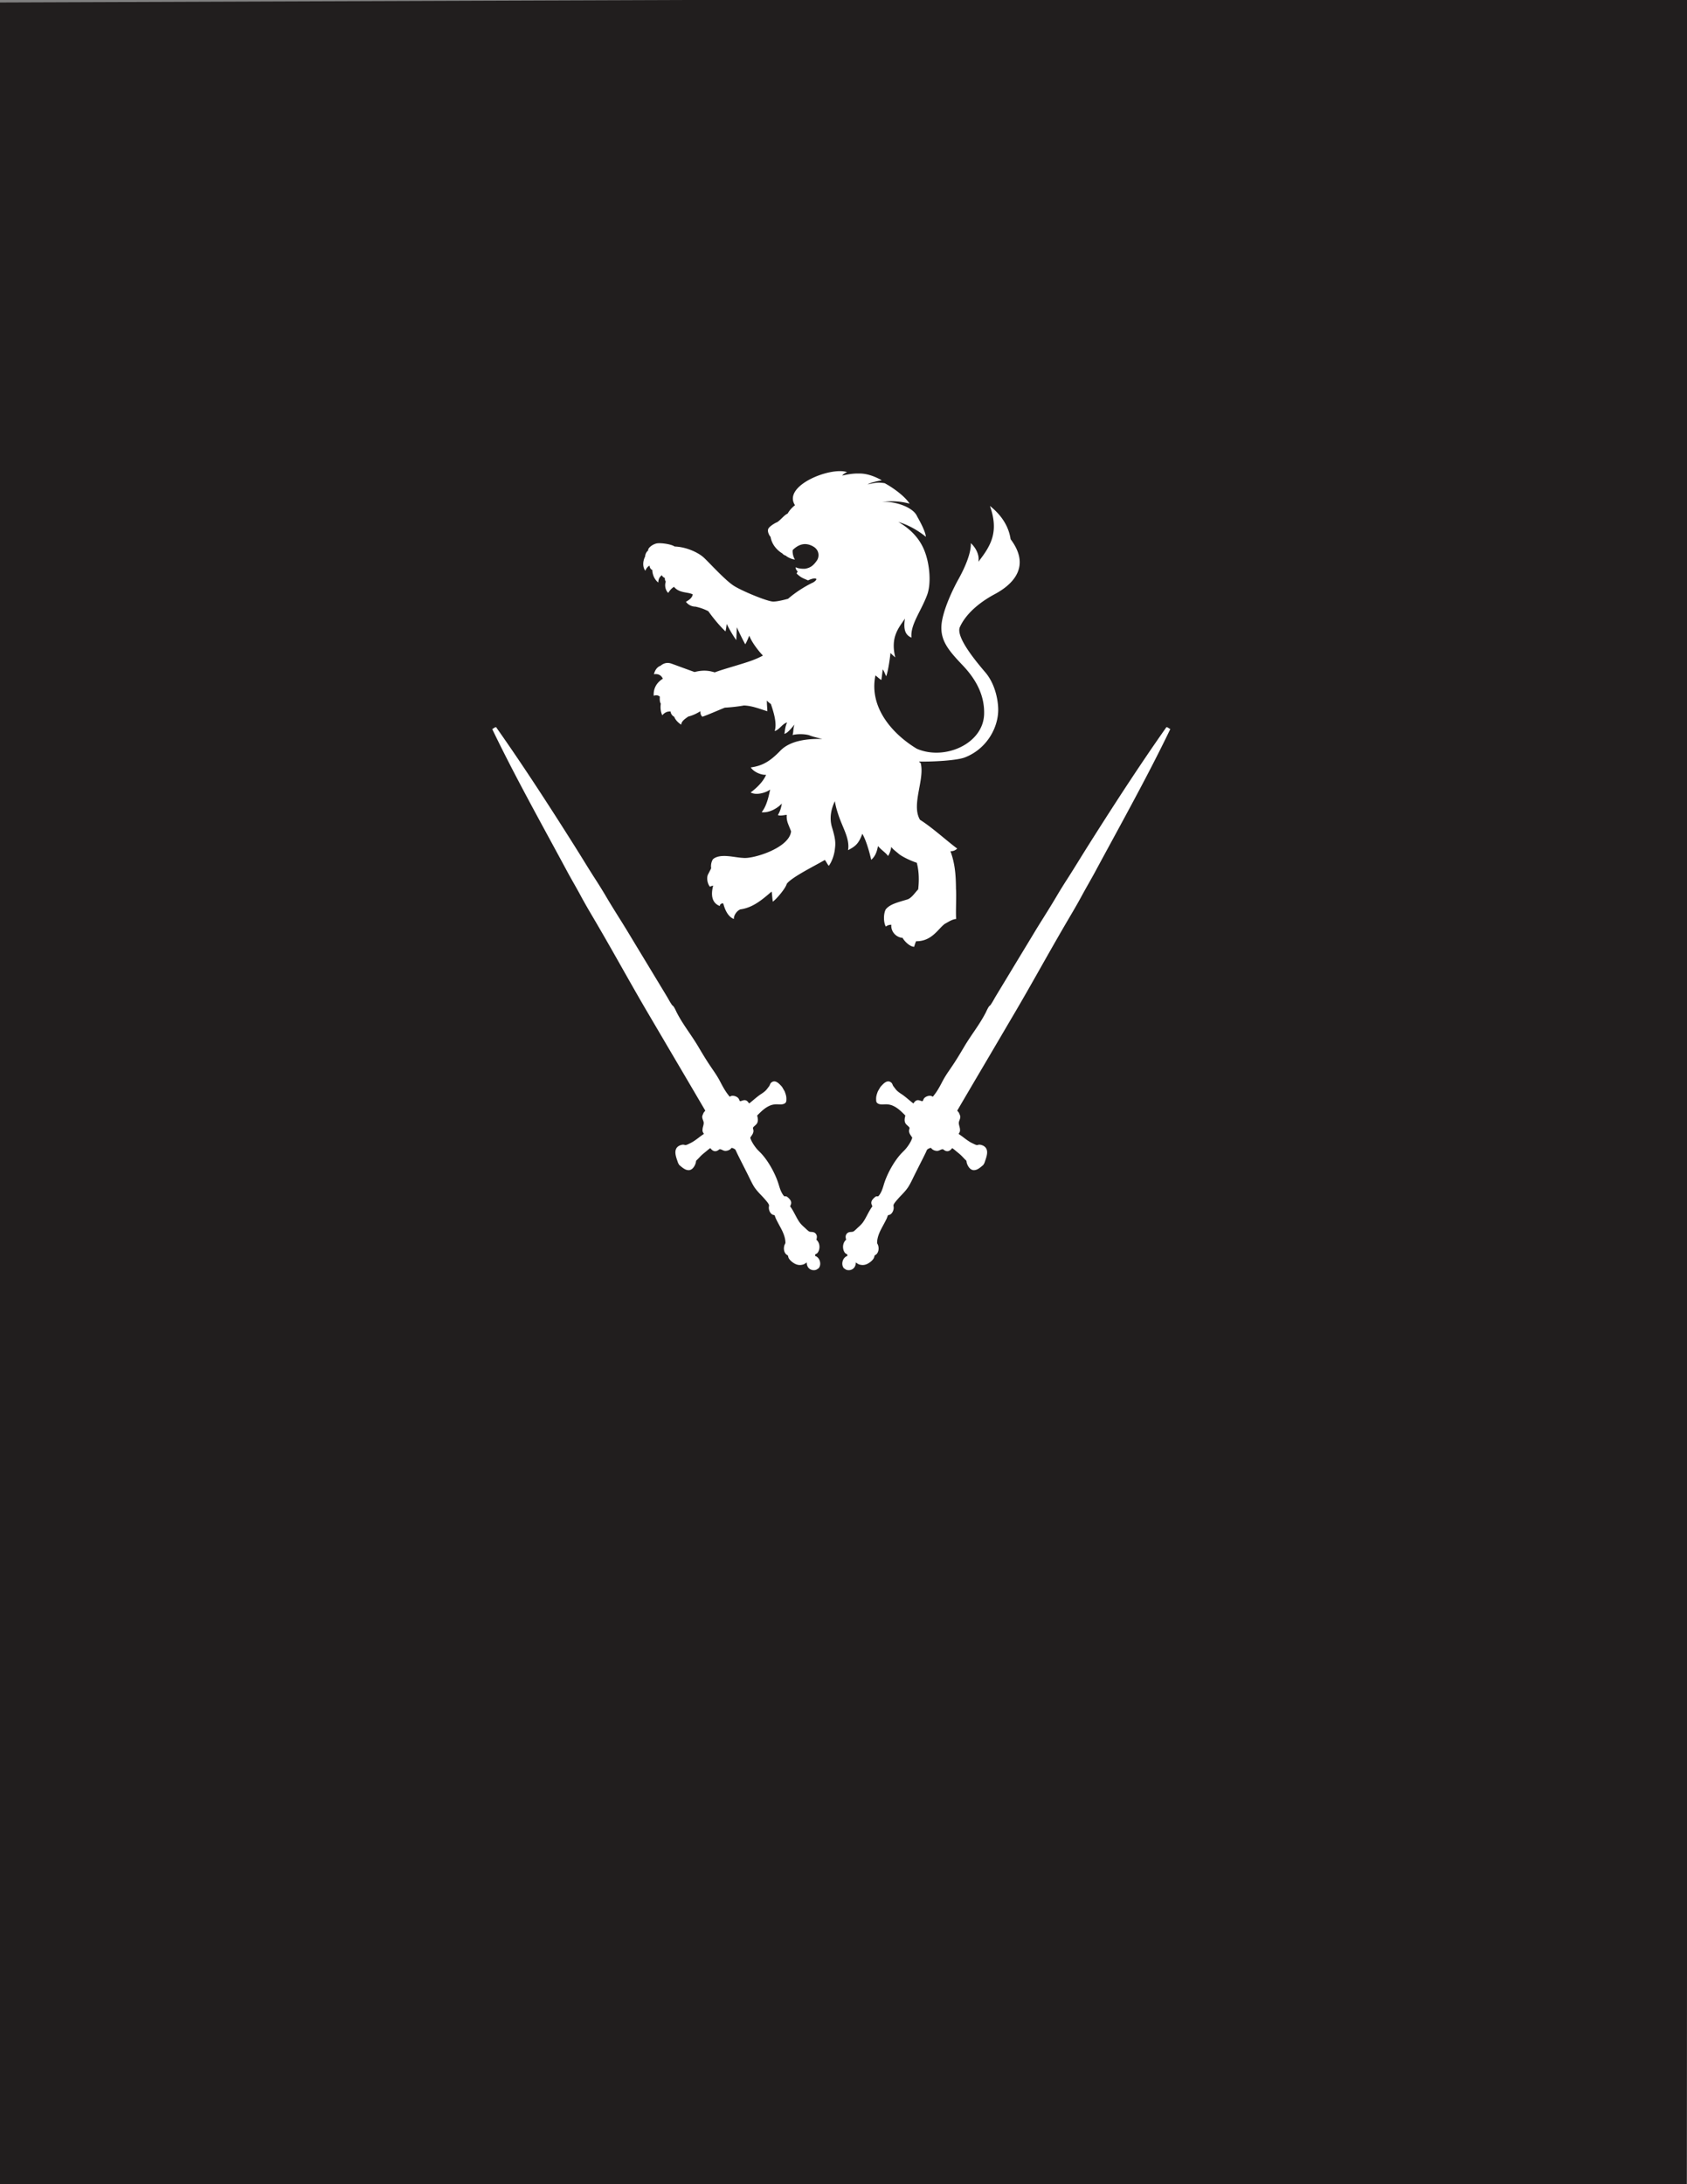 <?xml version="1.0" encoding="UTF-8"?>
<svg data-bbox="-1.93 -1.325 614.937 794.285" viewBox="0 0 612 792" height="1056" width="816" xmlns="http://www.w3.org/2000/svg" data-type="color">
    <rect x="0" y="0" width="612" height="792" fill="#808080" stroke="none"/>
    <g>
        <path d="M611.891 792.96l1.116-794.285L-1.93.905V792.96" fill="#211e1e" data-color="1"/>
        <path d="M360.898 215.426c6.926-3.7 13.012-10.23 5.727-19.903-.656-4.43-3.082-8.558-7.504-12.066 3.32 9.387.399 14.363-4.191 20.238.468-2.504-.973-5.129-2.743-6.75.176 3.793-2.445 9.422-4.46 13.035-1.993 3.551-6.188 12.157-6.227 17.61-.02 5.191 2.95 8.62 7.746 13.668 4.797 5.035 7.953 10.808 7.766 17.66-.285 10.832-14.38 16.965-24.43 12.57-8.473-5.086-17.445-14.738-15-26.578.531.363 1.297 1.153 2.145 1.668.164-1.035.382-2.848.507-3.84.473.54.868 1.735 1.243 2.469.457-.906 1.226-5.047 1.558-8.441.527.547 1.09 1.078 1.754 1.601-1.898-7.535 1.453-10.914 3.496-14.054-.715 4.519.485 6.07 2.38 6.902-.49-4.672 3.42-9.453 5.663-15.453 1.559-4.153.938-10.946-.746-15.5-1.144-3.184-3.621-7.5-9.687-11 3.894 1.14 7.375 3.277 9.992 5.386-.16-1.812-1.742-4.882-3.18-7.406-1.46-3.5-8.582-5.676-12.828-5.199 3.8-.566 7.164-.188 10.098.578-1.946-2.973-6.477-6.047-9.043-7.414-2.059-.305-2.946-.289-6.192.43 1.028-.61 3.047-1.086 5.149-1.477-2.368-1.328-5.336-2.515-8.246-2.453-2.055-.062-3.942.254-6.11.738.324-.507 1.008-.906 1.774-1.242-5.946-2.058-23.547 4.918-18.91 11.98-1.11.915-1.895 1.739-2.676 3.051-1.254.54-2.364 2.16-3.75 3.094-1.051.399-3.141 1.766-3.309 2.57-.285.747.25 2.098.887 2.801.59 3.63 3.539 5.563 4.246 5.965.2.324.937.781 1.305.82.308.446 2.285 1.414 3.296 1.383-.64-.824-.992-2.574-.812-3.437 2.605-2.551 5.113-2.614 7.473-1.243 2.296 1.348 2.171 3.805 1.289 5.06-1.422 2.042-2.473 2.624-4.23 2.98-1.028.066-2.59-.051-3.466-.555-.039.816.477 1.254.746 1.598-.132.125-.336.468-.398.718 1.559 1.426 1.957 1.528 4.133 2.465 2.742-1.293 4.097-.687 1.945.695-2.582 1.223-6.039 3.258-9.195 5.977-1.961.535-4.34 1.074-5.547 1-2.281-.148-11.422-3.93-14.242-5.793-3.121-2.059-8.41-7.906-10.676-10.055-1.93-1.832-6.273-3.949-10.676-4.109-1.328-.867-4.543-1.285-6.062-1.18-1.61.09-3.805 1.715-3.528 2.621-.59.403-1.062 1.254-1.12 2.196-.802 1.515-1.032 3.773.085 5.152.246-.68.738-1.445 1.5-1.86.04.516.387 1.446.996 1.512.098 1.84.77 3.442 2.176 4.625.094-.96.176-1.77 1.281-2.648.32.543.653.812 1.172 1.012-.172.191.031.972.285 1.308-.527 1.465-.07 3.192.871 4.082.516-.785 1.227-1.722 2.122-2.195 1.93 2.36 4.921 1.781 6.789 2.73-.246 1.426-1.524 2.114-2.477 2.688.785 1.074 2.106 1.762 3.434 1.75 1.707.375 3.011.82 4.675 1.652 1.868 2.594 4.063 5.282 6.25 7.344.2-.809.336-1.914.446-2.727a41.446 41.446 0 0 0 3.465 5.88c.062-1.516.144-3.141.187-4.676a99.94 99.94 0 0 0 3.063 6.191c.605-.957 1.046-2.176 1.484-3.14.621 1.917 2.98 5.218 4.941 7.23-1.074.558-2.117 1.066-3.097 1.433-3.446 1.415-10.88 3.313-14.387 4.657-1.484-.438-3.75-1.067-7.324-.125-2.844-1.008-5.524-2.012-8.344-3.035-1.676-.579-2.922-.125-4.008.77-1.398.503-2.05 1.776-2.39 3.058 1.98-.297 2.843.777 3.234 1.629-2.371 1.48-3.496 3.71-3.3 6.191 1.19-.445 1.827.02 2.206.289-.078 1.16-.023 1.961.36 2.582-.172 1.152-.172 2.688.535 4.195.906-1.027 1.738-1.41 2.996-1.379.062.887.808 1.73 1.316 1.899.469 1.23 1.485 2.2 2.54 2.894.124-1.218 1.144-1.945 2.57-2.949 1.445-.347 2.992-1.031 4.382-1.93-.023.434.036 1.512.77 1.985 2.246-.77 5.926-2.418 8.121-3.281 1.785-.07 5.031-.422 6.906-.782 3.137.079 6.34 1.465 8.516 2.079-.04-1.204-.2-2.614-.168-3.887.316.41.828.851 1.45 1.273 1.085 3.207 2.257 7.102 1.37 9.824 1.813-.593 2.68-2.562 4.5-3.164-.691 1.633-.726 2.622-.96 4.176 1.32-.441 2.491-2.035 3.679-3.398-.559 1.332-.336 2.777-.742 3.804 1.62-.406 4.148-.43 5.96.043.989.454 2.805.88 4.84 1.395-5.257-.156-11.636.523-15.23 4.258-3.418 3.52-6.156 5.445-10.715 6.058.98 1.567 3.727 2.82 5.547 2.668-.867 2.22-3.21 4.653-5.601 6.407 2.332 1.265 6.097-.192 7.082-1.079-.575 2.805-1.348 6.122-3.086 8.235 2.78.316 5.718-1.418 7.34-3.145-.282 1.477-.567 2.7-1.438 4.172.652.438 2.422-.031 3.2-.062-.157 2.246.515 3.207 1.577 5.968-.617 6.13-14.03 10.133-17.457 9.63-3.066-.106-8.168-1.739-10.82.429-.477.59-.941 1.973-.71 3.324-.329.703-.704 1.38-.97 1.938-.933 1.422-.316 3.793.504 4.754.41-.164.426-.204 1.196-.403-.836 3.149-.649 6.262 2.402 7.41.027-.906 1.18-1.16 1.293-.793.426 1.582 1.433 4.594 3.812 5.504-.113-1.234 1.043-2.972 2.332-3.488 4.434-.605 7.692-3.289 11.34-6.45.188.485.211 2.231.453 3.645 1.32-.918 4.606-4.765 5.047-6.437 1.656-2.395 10.77-6.852 13.797-8.672.508.48.945 1.617 1.473 2.117 1.308-1.793 2.054-4.414 2.215-6.21.312-2.282.125-3.864-1.16-8.094-.774-2.895-.391-5.922 1.136-9.141.242 1.555.625 2.988 1.172 4.64 1.566 4.958 4.316 8.836 3.613 13.137 2.68-1.43 3.825-2.277 5.176-5.949 1.813 3.035 3.227 9.434 3.227 9.434 1.64-1.38 2.125-3.317 2.46-4.985 1.458 1.676 2.923 2.485 3.63 3.606.48-.59 1.093-2.239 1.168-3.313.726.973 1.242 1.27 2.96 2.723 1.391 1.012 4.07 2.316 6.309 3.035.816 3.023.89 6.418.508 9.664-.914.863-2.211 2.969-3.77 3.598-3.601 1.11-6.43 1.703-8 3.652-.886 1.715-.812 4.77.032 6.223.62-.406.941-.598 2.003-.66-.234 2.37 1.598 4.574 4.098 4.765.418.938 2.52 3.23 4.184 3.23.215-.796.531-1.675.707-2.011 5.746.066 7.984-4.55 10.402-6.293 1.41-.781 2.703-1.664 4.125-1.777-.203-2.57.133-8.348-.066-10.918-.047-4.93-.32-9.051-2.008-13.676.937.09 1.797-.297 2.46-.934-3.628-2.66-9.073-7.668-13.51-10.441-3.259-5.48 1.827-14.7.25-20.57-.196-.18-.411-.336-.61-.504.02-.02.043-.032.062-.051 4.68.125 13.617-.34 16.59-1.492 7.945-3.094 12.098-10.758 12.086-17.301-.012-3.234-.992-9.031-4.48-13.309-3.86-4.507-10.817-12.949-9.473-16.547 2.308-5.18 7.586-9.312 12.726-12.054" fill-rule="evenodd" fill="#ffffff" data-color="2"/>
        <path d="M246.45 422.457c1.26 1.086 2.234 1.867 3.402 1.852.355 0 .687-.114 1.02-.32.972-.626 1.421-1.962 1.5-2.22.054-.18.081-.355.105-.511.039-.274.05-.383.16-.477.363-.328.683-.66 1.02-1.015.41-.45.85-.903 1.413-1.38.207-.175.41-.327.621-.507.25-.195.504-.395.79-.652l.144-.114c.328-.285.918-.734 1.07-.789.028.035.067.074.082.106.043.05.082.105.114.14 1.277 1.47 2.386.754 3.117.153.015-.008.066.004.097.011.055 0 .098.012.145.004.29.016.531.133.805.262.234.113.504.238.82.293.637.11 1.54-.145 2.098-.613.066-.051.136-.137.203-.22.07-.081.144-.147.238-.218.227-.055 1.145.375 1.313.59.136.164.261.453.398.754.066.168.148.34.23.508.739 1.527 1.547 3.101 2.34 4.676.852 1.68 1.696 3.343 2.426 4.859.543 1.101 1 2.004 1.535 2.824.762 1.137 1.59 2.004 2.383 2.836.418.434.84.875 1.262 1.363l.226.258c.504.582 1.2 1.375 1.43 1.985.05.128.023.375-.008.59-.031.21-.054.433-.031.644.062.945.64 2.105 1.566 2.39.063.028.145.032.223.051.098.02.207.02.242.063.094.129.192.406.285.648.07.196.137.375.211.547.368.8.84 1.652 1.274 2.48.308.563.61 1.11.867 1.626.926 1.863 1.351 3.375 1.336 4.765 0 .094-.086.262-.149.387a3.418 3.418 0 0 0-.144.297c-.309.789-.414 1.992.207 2.992.246.395.52.574.726.688.133.093.208.144.266.222a.86.86 0 0 1 .106.328c.03.188.082.418.246.692.332.55.87 1.082 1.597 1.578 1.196.824 2.328 1.015 3.649.625a1.78 1.78 0 0 0 .515-.262l.43-.27c.14-.101.242-.156.297-.187v.074c0 .106 0 .223.012.328.113 1.036.62 1.61 1.039 1.91.687.5 1.625.618 2.46.294l.747-.485.07-.062c.496-.578.684-1.485.469-2.364-.192-.87-.719-1.578-1.438-1.949a1.546 1.546 0 0 0-.289-.117c-.004 0-.015-.016-.035-.016 0-.175.024-.453.05-.52.067-.073.212-.155.337-.23.2-.09.37-.21.476-.336.782-.906 1.168-3.046-.144-4.546a.989.989 0 0 0-.207-.2c-.027-.011-.047-.03-.059-.039a.91.91 0 0 1 .063-.226c.031-.14.062-.27.086-.41.043-.305.113-.77-.215-1.325-.48-.789-1.2-.836-1.777-.867-.274-.027-.528-.043-.715-.125-.34-.164-.836-.633-1.243-1.015-.152-.153-.3-.29-.437-.415-.648-.574-1.219-1.109-1.684-1.707-.629-.804-1.16-1.828-1.73-2.89-.57-1.078-1.156-2.184-1.863-3.13.039-.105.074-.198.12-.288.184-.418.407-.926.141-1.617-.21-.559-1.043-1.375-1.472-1.625-.243-.137-.485-.118-.657-.102-.07.016-.187.024-.21 0-.407-.246-1.063-1.387-1.418-2.289a23.14 23.14 0 0 1-.57-1.71 47.507 47.507 0 0 0-.286-.903c-1.273-3.828-3.754-8.114-6.184-10.684-.19-.21-.414-.414-.613-.625-.422-.41-.851-.844-1.222-1.328-.625-.797-1.707-2.316-2.098-3.7.113-.202.25-.405.387-.613.34-.488.675-.964.77-1.648.042-.297-.032-.594-.095-.875-.043-.152-.101-.36-.082-.437.043-.223.418-.559.715-.817.278-.254.57-.515.742-.805.536-.882.309-1.93.07-2.867l.368-.367c.937-.926 1.824-1.8 2.906-2.5a9.14 9.14 0 0 1 1.488-.781c.727-.293 1.676-.45 2.559-.41l.309.011c.855.047 1.96.114 2.636-.546.313-.31.325-.77.328-1.172v-.207c.032-1.02-.27-1.864-.632-2.817l-.907-1.547-.28-.336c-.907-.972-2.325-2.539-3.759-1.171-.191.187-.297.445-.402.703-.074.172-.137.332-.211.445l-.789 1.035c-.473.633-1.074 1.149-2.074 1.8-1.043.673-1.95 1.442-2.824 2.173-.57.472-1.09.926-1.625 1.316-.063-.074-.125-.156-.176-.219-.164-.242-.367-.5-.625-.687-.649-.477-1.297-.254-1.832-.074-.258.093-.594.207-.711.11-.113-.09-.168-.235-.258-.446a1.89 1.89 0 0 0-.371-.645c-.66-.676-1.867-1.008-2.625-.715-.063.028-.156.063-.23.125-.075.032-.2.114-.176.13-.09-.055-.329-.36-.457-.54l-.188-.234c-1.078-1.367-1.996-3.074-2.781-4.574-.961-1.875-2.008-3.399-3.125-5.012l-.3-.453c-1.657-2.418-3.165-4.942-4.567-7.317-1.012-1.714-2.157-3.41-3.266-5.054-1.625-2.375-3.297-4.852-4.637-7.492-.09-.184-.168-.352-.25-.528-.234-.496-.476-.984-.77-1.422a1.906 1.906 0 0 0-.44-.457 1.257 1.257 0 0 1-.204-.207c-.445-.633-.875-1.363-1.277-2.086a46.57 46.57 0 0 0-.652-1.12c-2.329-3.86-4.668-7.712-6.985-11.548a3839.406 3839.406 0 0 1-6.816-11.265 323.545 323.545 0 0 0-3.54-5.723c-1.456-2.328-2.956-4.73-4.366-7.117a191.3 191.3 0 0 0-3.954-6.426c-1.629-2.5-3.21-5.066-4.75-7.555a584.877 584.877 0 0 0-3.191-5.113c-11.004-17.437-19.941-30.957-28.11-42.539l-.156-.234-.242.035c-.262.047-.422.18-.597.3l-.16.11c-.024.012-.055.031-.087.05l-.335.18.187.399c6.344 13.176 13.68 26.683 20.781 39.742 2.078 3.824 4.164 7.652 6.227 11.496.793 1.473 1.637 2.953 2.445 4.383.8 1.414 1.602 2.828 2.375 4.266 1.621 3.015 3.352 5.957 4.98 8.71 3.348 5.688 6.692 11.579 9.907 17.27 3.258 5.754 6.62 11.7 10.047 17.5 1.718 2.922 3.441 5.848 5.16 8.77 1.695 2.89 3.402 5.793 5.113 8.691 3.363 5.707 6.73 11.426 10.07 17.137-.046.094-.136.176-.214.277-.133.14-.278.305-.391.504-.098.21-.414.875-.484 1.234-.086.473.093.97.261 1.434.086.242.18.473.22.672.097.508-.032.992-.161 1.508-.113.418-.227.84-.227 1.297l-.011.093c0 .125-.012.282.03.461.067.278.208.508.329.711.055.086.106.184.148.254a31.59 31.59 0 0 0-1.91 1.379c-1.02.77-2.117 1.559-3.035 1.98-.144.07-.293.137-.445.22-.422.202-.863.421-1.238.464-.11.012-.223-.02-.364-.055-.144-.023-.316-.09-.492-.09-.355 0-.746.09-1.125.231-.215.09-.402.18-.57.285-1.899 1.238-1.043 3.668-.352 5.617l.168.512.352.621zm0 0" fill="#ffffff" data-color="2"/>
        <path d="M356.77 422.328l.359-.621.168-.512c.687-1.945 1.547-4.379-.356-5.613a3.75 3.75 0 0 0-.574-.289c-.375-.14-.765-.23-1.12-.23-.177 0-.345.066-.497.09-.133.034-.254.066-.367.054-.363-.043-.805-.262-1.227-.465-.16-.082-.308-.148-.453-.219-.914-.421-2.012-1.21-3.031-1.98a28.01 28.01 0 0 0-1.918-1.375c.05-.074.101-.168.152-.258a2.79 2.79 0 0 0 .336-.71c.035-.18.024-.337.024-.462l-.008-.093c0-.457-.117-.88-.227-1.297-.133-.516-.261-1-.164-1.508.04-.2.133-.43.219-.672.172-.465.355-.961.262-1.434-.07-.359-.387-1.023-.48-1.234a2.363 2.363 0 0 0-.391-.5c-.079-.11-.168-.188-.22-.281 3.34-5.711 6.704-11.426 10.075-17.137 1.715-2.898 3.414-5.8 5.117-8.691 1.719-2.922 3.43-5.848 5.16-8.774 3.418-5.797 6.79-11.742 10.04-17.496 3.222-5.691 6.562-11.582 9.906-17.27 1.629-2.753 3.36-5.695 4.98-8.71.781-1.434 1.582-2.852 2.38-4.266.808-1.43 1.647-2.91 2.444-4.383 2.063-3.844 4.153-7.672 6.23-11.496 7.095-13.058 14.43-26.566 20.778-39.742l.192-.399-.344-.18c-.024-.019-.063-.038-.086-.05l-.156-.11c-.172-.12-.34-.253-.598-.3l-.238-.035-.164.234c-8.16 11.582-17.098 25.102-28.106 42.54-1.078 1.698-2.133 3.405-3.195 5.112-1.54 2.489-3.121 5.051-4.742 7.555a179.258 179.258 0 0 0-3.953 6.426c-1.418 2.387-2.918 4.789-4.372 7.117-1.171 1.867-2.39 3.805-3.535 5.723-2.25 3.718-4.523 7.472-6.824 11.265-2.308 3.836-4.648 7.688-6.984 11.547-.219.371-.434.746-.645 1.121-.402.723-.832 1.453-1.277 2.086a1.216 1.216 0 0 1-.215.207 1.822 1.822 0 0 0-.43.457c-.3.438-.535.926-.773 1.422-.078.176-.168.344-.246.528-1.344 2.64-3.012 5.117-4.64 7.492-1.11 1.644-2.255 3.34-3.266 5.054-1.403 2.375-2.907 4.899-4.57 7.317l-.298.453c-1.117 1.613-2.168 3.137-3.129 5.012-.78 1.5-1.695 3.207-2.777 4.574l-.183.234c-.133.18-.368.485-.458.54.02-.016-.109-.098-.175-.13-.082-.062-.168-.097-.235-.125-.754-.293-1.96.04-2.62.715-.2.211-.294.434-.38.645-.086.21-.136.355-.246.449-.125.094-.46-.02-.722-.113-.528-.18-1.188-.403-1.825.074-.27.187-.457.445-.632.687-.043.063-.114.145-.168.22-.536-.391-1.063-.845-1.63-1.317-.878-.73-1.777-1.5-2.82-2.172-1-.652-1.601-1.168-2.074-1.8l-.789-1.036c-.082-.113-.14-.273-.215-.445-.11-.258-.207-.516-.402-.703-1.43-1.368-2.848.199-3.754 1.171l-.29.336-.905 1.547c-.36.953-.668 1.801-.633 2.817l.004.207c.008.402.011.863.324 1.172.676.66 1.781.593 2.637.546l.316-.011c.883-.04 1.832.117 2.55.41.524.21 1.017.476 1.493.781 1.078.7 1.965 1.574 2.902 2.5l.368.367c-.235.938-.465 1.985.066 2.867.176.29.473.551.754.805.289.258.664.594.707.817.02.078-.04.285-.082.441-.063.277-.137.574-.09.875.09.68.434 1.156.766 1.644.14.208.28.41.386.614-.39 1.383-1.464 2.906-2.093 3.699-.38.484-.805.918-1.223 1.328-.203.211-.418.414-.613.629-2.426 2.566-4.914 6.852-6.188 10.68-.094.289-.191.59-.281.902-.168.55-.344 1.129-.57 1.711-.352.902-1.012 2.043-1.422 2.293-.016.016-.137.012-.211 0-.168-.02-.41-.04-.652.098-.426.25-1.266 1.066-1.477 1.625-.258.691-.035 1.199.144 1.617.047.09.086.183.125.289-.71.945-1.3 2.05-1.87 3.129-.567 1.062-1.098 2.086-1.727 2.89-.469.598-1.043 1.133-1.688 1.707a13.22 13.22 0 0 0-.433.41c-.403.387-.899.86-1.242 1.02-.192.082-.446.098-.72.125-.57.031-1.296.078-1.769.867-.336.555-.261 1.02-.219 1.32.028.145.051.278.09.415.016.054.051.152.055.226a.208.208 0 0 1-.05.04 1.11 1.11 0 0 0-.216.199c-1.312 1.5-.918 3.64-.144 4.546.113.125.285.243.48.336.121.075.266.157.332.23.032.067.055.34.051.52-.012 0-.027.016-.031.016a1.991 1.991 0 0 0-.293.117c-.715.371-1.246 1.078-1.438 1.95-.203.878-.02 1.785.473 2.363l.067.062.742.485c.84.324 1.785.203 2.468-.293.414-.301.93-.875 1.043-1.91.012-.106.012-.223.012-.329v-.074c.047.031.149.086.297.184l.422.277c.148.098.336.203.523.258 1.32.39 2.45.199 3.64-.625.735-.496 1.274-1.028 1.603-1.578.167-.274.21-.504.25-.692a.792.792 0 0 1 .105-.328c.047-.078.129-.129.258-.223a1.84 1.84 0 0 0 .73-.687c.617-1 .512-2.203.211-2.992-.047-.094-.094-.195-.152-.297-.055-.125-.149-.293-.14-.387-.02-1.39.402-2.902 1.331-4.765.262-.516.555-1.063.864-1.63.44-.824.906-1.675 1.28-2.472.067-.176.137-.355.208-.55.09-.239.187-.52.289-.65.031-.042.133-.042.234-.062.082-.02.168-.023.23-.05.919-.286 1.497-1.446 1.563-2.391a2.746 2.746 0 0 0-.031-.645c-.031-.218-.055-.46-.012-.59.23-.609.93-1.402 1.434-1.984l.23-.258c.414-.488.844-.93 1.262-1.363.793-.832 1.617-1.7 2.375-2.836.535-.82 1-1.723 1.54-2.824.733-1.516 1.577-3.18 2.421-4.863.793-1.57 1.602-3.145 2.34-4.672a4.86 4.86 0 0 0 .23-.508c.137-.3.262-.59.395-.754.176-.215 1.086-.644 1.32-.59.098.07.172.137.235.219.066.082.136.168.203.219.558.468 1.464.722 2.105.613.309-.055.582-.18.813-.293.273-.129.515-.246.812-.262.043.008.086-.004.137-.004.031-.007.082-.02.101-.011.73.601 1.836 1.316 3.114-.153.039-.035.074-.09.113-.14.027-.032.062-.07.078-.106.164.055.746.504 1.082.79l.145.109c.28.261.539.46.785.656.207.176.41.332.617.508.562.476 1.004.93 1.422 1.379.332.359.648.687 1.015 1.015.106.094.125.203.165.477.02.156.046.332.101.512.078.257.531 1.593 1.504 2.218.324.207.66.317 1.012.317 1.175.02 2.148-.762 3.402-1.848zm0 0" fill="#ffffff" data-color="2"/>
    </g>
</svg>
